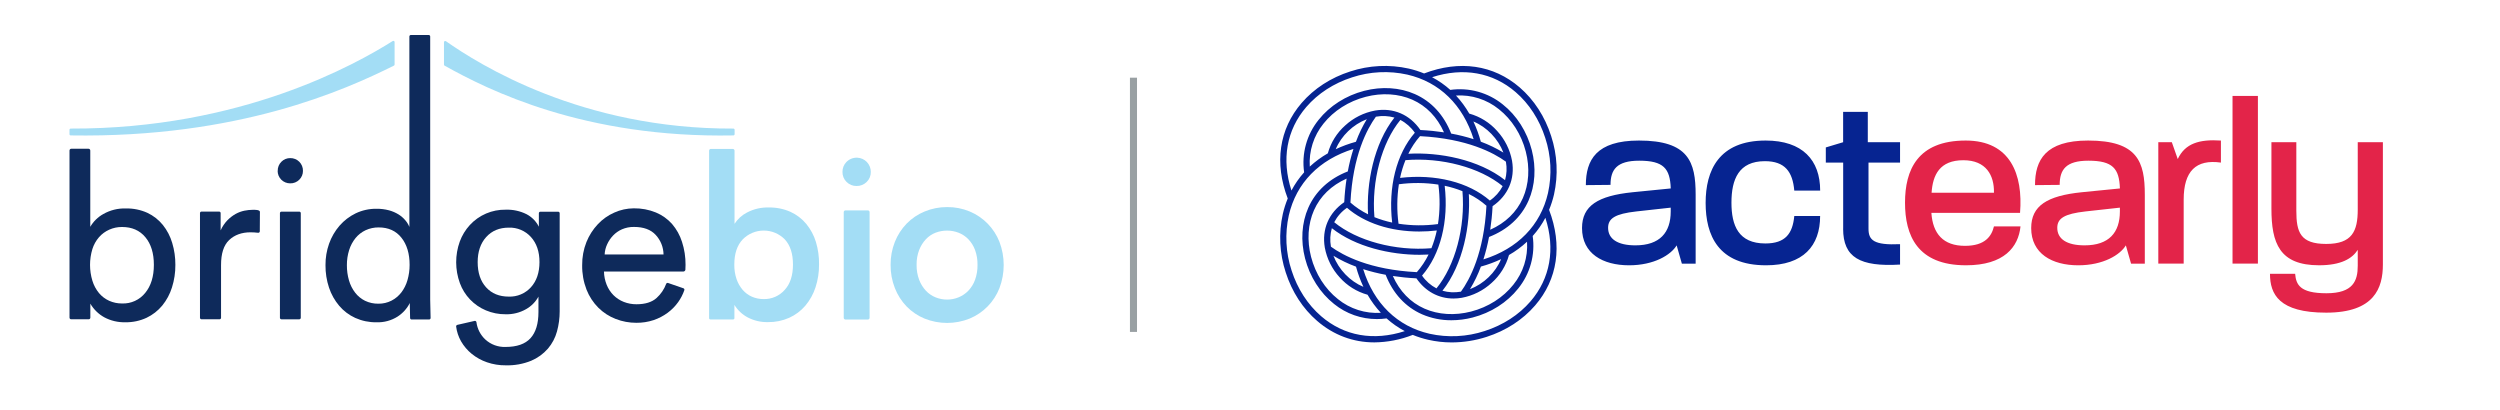 <svg width="354" height="58" viewBox="0 0 354 58" fill="none" xmlns="http://www.w3.org/2000/svg">
<path d="M36.788 32.75C36.788 32.781 36.781 32.812 36.768 32.84C36.755 32.868 36.736 32.894 36.712 32.913C36.688 32.934 36.66 32.948 36.63 32.956C36.6 32.964 36.568 32.965 36.538 32.96C36.186 32.918 35.832 32.896 35.477 32.895C34.231 32.895 33.221 33.26 32.447 33.99C31.674 34.72 31.292 35.915 31.3 37.575V45C31.3 45.056 31.278 45.11 31.238 45.15C31.198 45.19 31.144 45.212 31.087 45.212H28.53C28.473 45.212 28.419 45.189 28.38 45.149C28.34 45.108 28.317 45.054 28.317 44.998V30.172C28.317 30.116 28.34 30.062 28.38 30.022C28.42 29.982 28.474 29.96 28.53 29.96H31.03C31.086 29.96 31.14 29.982 31.18 30.022C31.22 30.062 31.242 30.116 31.242 30.172V32.623C31.479 32.089 31.806 31.601 32.21 31.18C32.553 30.832 32.943 30.533 33.367 30.293C33.758 30.076 34.18 29.921 34.617 29.832C35.014 29.752 35.418 29.71 35.822 29.707C36.032 29.707 36.805 29.688 36.805 29.995L36.788 32.75Z" fill="#0E2A5B"/>
<path d="M39.325 24.192C39.319 23.954 39.362 23.717 39.451 23.495C39.54 23.274 39.673 23.073 39.843 22.905C40.005 22.739 40.2 22.607 40.414 22.518C40.629 22.429 40.86 22.385 41.093 22.387C41.331 22.382 41.568 22.426 41.79 22.515C42.011 22.604 42.212 22.737 42.381 22.906C42.55 23.075 42.682 23.276 42.771 23.497C42.86 23.719 42.903 23.956 42.898 24.195C42.901 24.427 42.856 24.658 42.767 24.873C42.678 25.088 42.547 25.283 42.38 25.445C42.212 25.615 42.011 25.748 41.789 25.837C41.567 25.926 41.329 25.969 41.09 25.962C40.856 25.964 40.624 25.919 40.408 25.83C40.191 25.741 39.995 25.61 39.829 25.444C39.664 25.278 39.533 25.082 39.444 24.865C39.356 24.648 39.311 24.416 39.312 24.183L39.325 24.192ZM39.638 45V30.183C39.638 30.125 39.66 30.071 39.7 30.03C39.741 29.99 39.795 29.968 39.852 29.968H42.375C42.403 29.967 42.431 29.973 42.458 29.983C42.484 29.994 42.508 30.01 42.528 30.03C42.548 30.05 42.564 30.074 42.574 30.1C42.585 30.126 42.59 30.154 42.59 30.183V45C42.589 45.057 42.566 45.111 42.526 45.151C42.486 45.191 42.432 45.214 42.375 45.215H39.852C39.795 45.215 39.741 45.192 39.7 45.152C39.66 45.112 39.638 45.057 39.638 45Z" fill="#0E2A5B"/>
<path d="M58.03 42.907C57.633 43.689 57.036 44.351 56.3 44.828C55.405 45.395 54.359 45.676 53.3 45.635C52.267 45.651 51.243 45.439 50.3 45.015C49.428 44.616 48.654 44.032 48.033 43.303C47.393 42.546 46.903 41.675 46.59 40.735C46.248 39.708 46.079 38.63 46.09 37.547C46.081 36.51 46.253 35.478 46.6 34.5C46.93 33.57 47.431 32.71 48.075 31.962C48.71 31.231 49.486 30.636 50.358 30.212C51.278 29.773 52.287 29.55 53.308 29.562C53.912 29.554 54.516 29.629 55.1 29.785C55.575 29.915 56.029 30.113 56.448 30.372C56.806 30.596 57.126 30.874 57.398 31.198C57.637 31.477 57.829 31.792 57.968 32.133V5.165C57.968 5.109 57.99 5.056 58.029 5.017C58.068 4.977 58.122 4.955 58.178 4.955H60.705C60.733 4.955 60.76 4.961 60.786 4.971C60.812 4.982 60.835 4.998 60.854 5.017C60.874 5.037 60.889 5.061 60.9 5.086C60.91 5.112 60.915 5.14 60.915 5.168V42.417C60.915 43.013 60.955 44.472 60.973 45.025C60.973 45.053 60.968 45.081 60.957 45.107C60.947 45.133 60.931 45.157 60.911 45.177C60.891 45.197 60.868 45.213 60.842 45.224C60.816 45.234 60.788 45.24 60.76 45.24H58.28C58.225 45.241 58.173 45.22 58.133 45.182C58.094 45.144 58.071 45.092 58.07 45.038C58.058 44.593 58.03 43.538 58.03 43.18V42.907ZM49.12 37.547C49.113 38.282 49.214 39.014 49.42 39.72C49.6 40.345 49.896 40.931 50.293 41.447C50.665 41.929 51.142 42.319 51.688 42.59C52.281 42.875 52.932 43.016 53.59 43.002C54.229 43.011 54.86 42.864 55.43 42.575C55.974 42.295 56.449 41.9 56.825 41.417C57.223 40.894 57.519 40.3 57.698 39.667C57.901 38.963 58.003 38.233 58 37.5C58 35.913 57.615 34.634 56.845 33.663C56.075 32.691 55.003 32.204 53.628 32.203C52.988 32.195 52.354 32.33 51.773 32.597C51.219 32.856 50.731 33.235 50.345 33.708C49.939 34.211 49.632 34.787 49.44 35.405C49.222 36.098 49.114 36.821 49.12 37.547Z" fill="#0E2A5B"/>
<path d="M67.213 45.438C67.241 45.433 67.27 45.434 67.299 45.441C67.327 45.448 67.353 45.46 67.376 45.477C67.4 45.495 67.419 45.516 67.434 45.541C67.449 45.566 67.459 45.594 67.463 45.623C67.584 46.557 68.026 47.42 68.713 48.065C69.492 48.784 70.523 49.166 71.583 49.127C73.188 49.127 74.366 48.715 75.118 47.89C75.869 47.065 76.245 45.829 76.245 44.182V42C75.84 42.744 75.233 43.359 74.495 43.775C73.615 44.278 72.613 44.529 71.6 44.5C70.637 44.51 69.682 44.321 68.795 43.945C67.95 43.59 67.187 43.064 66.554 42.401C65.922 41.738 65.433 40.951 65.118 40.09C64.426 38.191 64.421 36.11 65.103 34.208C65.421 33.34 65.906 32.544 66.53 31.863C67.175 31.163 67.96 30.608 68.835 30.234C69.71 29.86 70.654 29.675 71.605 29.692C72.625 29.655 73.638 29.873 74.553 30.328C75.308 30.721 75.92 31.342 76.303 32.102V30.192C76.303 30.136 76.325 30.081 76.365 30.041C76.406 30 76.461 29.977 76.518 29.977H79.035C79.064 29.977 79.092 29.983 79.118 29.994C79.144 30.005 79.168 30.021 79.188 30.041C79.208 30.062 79.224 30.086 79.234 30.112C79.245 30.138 79.25 30.167 79.25 30.195V44.09C79.251 45.049 79.124 46.003 78.87 46.928C78.627 47.826 78.188 48.659 77.585 49.367C76.937 50.11 76.128 50.696 75.22 51.08C74.073 51.546 72.842 51.767 71.605 51.73C70.704 51.739 69.809 51.593 68.958 51.3C68.175 51.033 67.445 50.63 66.803 50.11C66.189 49.612 65.673 49.005 65.28 48.32C64.918 47.681 64.684 46.978 64.59 46.25C64.582 46.195 64.595 46.138 64.626 46.092C64.658 46.045 64.706 46.013 64.76 46L67.213 45.438ZM72.045 42C72.634 42.021 73.22 41.913 73.762 41.683C74.305 41.453 74.79 41.107 75.185 40.67C75.987 39.78 76.388 38.596 76.39 37.117C76.392 35.639 75.99 34.455 75.185 33.565C74.791 33.127 74.306 32.781 73.764 32.551C73.222 32.321 72.636 32.212 72.048 32.233C70.714 32.233 69.647 32.677 68.845 33.565C68.043 34.453 67.641 35.637 67.638 37.115C67.638 38.615 68.034 39.804 68.828 40.682C69.621 41.561 70.693 42 72.045 42Z" fill="#0E2A5B"/>
<path d="M119.472 45V30.038C119.472 29.971 119.499 29.908 119.546 29.861C119.593 29.814 119.656 29.788 119.722 29.788H122.885C122.951 29.788 123.015 29.814 123.062 29.861C123.109 29.908 123.135 29.971 123.135 30.038V44.998C123.135 45.064 123.109 45.127 123.062 45.174C123.015 45.221 122.951 45.248 122.885 45.248H119.712C119.648 45.245 119.588 45.218 119.543 45.172C119.498 45.126 119.473 45.064 119.472 45Z" fill="#A3DDF5"/>
<path d="M134.103 29.323C135.201 29.31 136.29 29.521 137.305 29.942C138.261 30.341 139.127 30.927 139.852 31.667C140.576 32.407 141.145 33.286 141.523 34.25C142.324 36.359 142.324 38.689 141.523 40.797C141.146 41.763 140.578 42.643 139.853 43.384C139.129 44.125 138.262 44.712 137.305 45.11C135.255 45.935 132.965 45.935 130.915 45.11C129.961 44.718 129.098 44.135 128.378 43.398C127.657 42.649 127.092 41.765 126.715 40.797C126.303 39.748 126.097 38.628 126.11 37.5C126.099 36.388 126.304 35.284 126.713 34.25C127.094 33.288 127.66 32.41 128.378 31.665C129.098 30.928 129.962 30.345 130.915 29.953C131.925 29.532 133.009 29.318 134.103 29.323ZM134.103 42.42C134.662 42.423 135.217 42.315 135.735 42.102C136.255 41.89 136.725 41.572 137.115 41.167C137.534 40.726 137.857 40.202 138.065 39.63C138.31 38.949 138.428 38.229 138.415 37.505C138.43 36.787 138.312 36.073 138.068 35.398C137.857 34.831 137.534 34.313 137.118 33.875C136.73 33.472 136.259 33.158 135.738 32.955C135.217 32.752 134.663 32.65 134.105 32.653C133.546 32.65 132.992 32.752 132.47 32.953C131.953 33.154 131.487 33.468 131.108 33.873C130.696 34.315 130.373 34.831 130.155 35.395C129.9 36.068 129.776 36.783 129.79 37.502C129.777 38.227 129.9 38.949 130.155 39.627C130.369 40.197 130.692 40.719 131.105 41.165C131.488 41.572 131.953 41.891 132.47 42.102C132.988 42.313 133.541 42.421 134.1 42.42H134.103Z" fill="#A3DDF5"/>
<path d="M24.387 34.403C24.114 33.473 23.662 32.606 23.058 31.85C22.466 31.122 21.719 30.537 20.87 30.137C19.914 29.706 18.874 29.494 17.825 29.517C16.705 29.48 15.596 29.755 14.623 30.31C13.857 30.736 13.222 31.36 12.783 32.117V21.312C12.783 21.246 12.756 21.183 12.709 21.136C12.662 21.089 12.599 21.062 12.533 21.062H10.092C10.026 21.062 9.963 21.089 9.916 21.136C9.869 21.183 9.843 21.246 9.843 21.312V44.977C9.843 45.04 9.867 45.1 9.911 45.144C9.955 45.188 10.015 45.212 10.078 45.212H12.557C12.62 45.212 12.68 45.188 12.724 45.144C12.768 45.1 12.793 45.04 12.793 44.977V43C13.267 43.812 13.952 44.481 14.775 44.935C15.687 45.419 16.708 45.659 17.74 45.633C18.778 45.652 19.807 45.436 20.75 45C21.608 44.593 22.365 44.004 22.97 43.273C23.589 42.512 24.058 41.641 24.35 40.705C24.679 39.669 24.842 38.587 24.832 37.5C24.839 36.451 24.689 35.407 24.387 34.403ZM20.565 41.472C20.173 41.961 19.672 42.351 19.102 42.612C18.532 42.872 17.909 42.996 17.282 42.972C16.655 42.978 16.033 42.848 15.46 42.593C14.904 42.34 14.411 41.967 14.018 41.5C13.594 40.983 13.277 40.389 13.082 39.75C12.639 38.288 12.639 36.727 13.082 35.265C13.277 34.647 13.596 34.075 14.02 33.585C14.419 33.131 14.911 32.769 15.463 32.523C16.035 32.266 16.657 32.136 17.285 32.142C18.68 32.142 19.779 32.623 20.582 33.585C21.386 34.547 21.788 35.852 21.788 37.5C21.788 39.155 21.38 40.479 20.565 41.472Z" fill="#0E2A5B"/>
<path d="M115.535 34.265C115.251 33.334 114.789 32.467 114.172 31.712C113.566 30.98 112.802 30.395 111.937 30C110.97 29.57 109.921 29.359 108.863 29.38C107.8 29.346 106.746 29.587 105.802 30.078C105.071 30.447 104.453 31.006 104.01 31.695V21.335C104.01 21.269 103.984 21.205 103.937 21.158C103.89 21.111 103.826 21.085 103.76 21.085H100.66C100.594 21.085 100.53 21.111 100.483 21.158C100.436 21.205 100.41 21.269 100.41 21.335V45.057C100.41 45.104 100.428 45.148 100.461 45.181C100.494 45.214 100.539 45.233 100.585 45.233H103.815C103.862 45.233 103.907 45.214 103.941 45.181C103.974 45.147 103.992 45.102 103.992 45.055V43.17C104.449 43.922 105.102 44.536 105.88 44.947C106.764 45.407 107.751 45.636 108.747 45.612C109.781 45.628 110.805 45.419 111.75 45C112.627 44.605 113.407 44.021 114.032 43.29C114.677 42.524 115.167 41.641 115.477 40.69C115.82 39.641 115.989 38.543 115.977 37.44C115.994 36.365 115.845 35.294 115.535 34.265ZM111.11 41.05C110.739 41.472 110.28 41.807 109.765 42.031C109.25 42.256 108.692 42.365 108.13 42.35C107.563 42.354 107.001 42.241 106.48 42.017C105.975 41.797 105.526 41.466 105.165 41.05C104.779 40.597 104.483 40.074 104.293 39.51C104.073 38.851 103.967 38.16 103.978 37.465C103.978 35.922 104.374 34.733 105.168 33.898C105.556 33.501 106.02 33.187 106.532 32.972C107.043 32.757 107.593 32.647 108.147 32.647C108.702 32.647 109.252 32.757 109.763 32.972C110.275 33.187 110.739 33.501 111.128 33.898C111.901 34.731 112.287 35.92 112.285 37.465C112.283 39.01 111.892 40.205 111.11 41.05Z" fill="#A3DDF5"/>
<path d="M96.772 40.82C96.825 40.838 96.868 40.876 96.892 40.926C96.916 40.975 96.92 41.033 96.903 41.085C96.695 41.687 96.402 42.256 96.032 42.775C95.615 43.358 95.109 43.872 94.532 44.297C93.929 44.741 93.26 45.088 92.55 45.328C91.762 45.588 90.937 45.716 90.108 45.708C89.11 45.711 88.12 45.528 87.19 45.167C86.27 44.813 85.434 44.273 84.733 43.58C84.002 42.849 83.43 41.974 83.052 41.013C82.626 39.91 82.416 38.736 82.435 37.555C82.422 36.432 82.627 35.317 83.04 34.273C83.416 33.339 83.963 32.483 84.653 31.75C85.309 31.048 86.102 30.488 86.983 30.102C87.852 29.708 88.795 29.503 89.75 29.5C90.82 29.483 91.882 29.683 92.873 30.087C93.753 30.45 94.539 31.01 95.17 31.723C95.803 32.462 96.28 33.322 96.573 34.25C96.913 35.299 97.082 36.397 97.073 37.5C97.073 37.69 97.073 37.87 97.055 38.04C97.055 38.08 97.055 38.117 97.055 38.155C97.054 38.234 97.022 38.309 96.966 38.365C96.909 38.42 96.834 38.452 96.755 38.453H85.522C85.536 39.094 85.665 39.727 85.903 40.322C86.123 40.873 86.451 41.375 86.868 41.797C87.284 42.212 87.781 42.536 88.328 42.75C88.898 42.973 89.505 43.086 90.118 43.083C91.364 43.083 92.316 42.787 92.972 42.195C93.58 41.648 94.046 40.961 94.33 40.195C94.349 40.144 94.387 40.102 94.436 40.078C94.484 40.054 94.541 40.051 94.593 40.068L96.772 40.82ZM93.957 36.035C93.942 35.005 93.547 34.018 92.847 33.263C92.151 32.509 91.126 32.133 89.772 32.135C89.189 32.124 88.611 32.238 88.075 32.468C87.598 32.676 87.167 32.978 86.808 33.355C86.46 33.722 86.175 34.144 85.968 34.605C85.759 35.053 85.64 35.538 85.618 36.032L93.957 36.035Z" fill="#0E2A5B"/>
<path d="M119.295 24.345C119.289 24.085 119.335 23.826 119.431 23.585C119.527 23.343 119.67 23.123 119.852 22.938C120.052 22.734 120.291 22.575 120.555 22.47C120.82 22.365 121.103 22.317 121.387 22.328C121.907 22.349 122.397 22.571 122.755 22.948C123.113 23.325 123.31 23.826 123.305 24.345C123.311 24.61 123.263 24.873 123.162 25.118C123.061 25.363 122.911 25.584 122.72 25.767C122.531 25.954 122.307 26.1 122.06 26.198C121.814 26.296 121.55 26.344 121.285 26.337C121.024 26.342 120.765 26.293 120.523 26.195C120.281 26.097 120.061 25.95 119.877 25.765C119.687 25.582 119.537 25.361 119.437 25.116C119.337 24.872 119.288 24.609 119.295 24.345Z" fill="#A3DDF5"/>
<path d="M55.61 5.81C50.413 9.075 34.135 18.285 10.013 18.207C9.966 18.207 9.922 18.226 9.889 18.259C9.856 18.292 9.838 18.336 9.838 18.383V19C9.838 19.046 9.856 19.09 9.888 19.123C9.92 19.156 9.964 19.174 10.01 19.175C33.695 19.555 48.82 12.76 55.78 9.292C55.809 9.278 55.834 9.255 55.85 9.227C55.867 9.2 55.876 9.168 55.875 9.135V5.957C55.875 5.926 55.867 5.896 55.852 5.869C55.836 5.842 55.814 5.82 55.786 5.805C55.759 5.79 55.729 5.782 55.698 5.783C55.666 5.784 55.636 5.793 55.61 5.81Z" fill="#A3DDF5"/>
<path d="M63.145 5.835C67.817 9.117 82.382 18.295 103.843 18.207C103.866 18.207 103.889 18.211 103.91 18.22C103.932 18.229 103.951 18.242 103.968 18.258C103.984 18.274 103.998 18.294 104.006 18.315C104.015 18.336 104.02 18.359 104.02 18.383V19C104.02 19.046 104.002 19.09 103.97 19.123C103.937 19.156 103.894 19.174 103.848 19.175C82.725 19.573 69.165 12.762 62.958 9.3C62.931 9.285 62.908 9.263 62.892 9.236C62.876 9.209 62.868 9.179 62.867 9.147V5.977C62.867 5.945 62.876 5.913 62.893 5.886C62.91 5.858 62.934 5.836 62.963 5.821C62.991 5.806 63.024 5.8 63.056 5.802C63.088 5.805 63.119 5.816 63.145 5.835Z" fill="#A3DDF5"/>
<rect x="160" y="11" width="1" height="36" fill="#99A0A3"/>
<path d="M269.751 28.699C269.751 24.098 271.497 19.901 278.348 19.901C284.694 19.901 286.475 24.735 286.038 30.142H273.484C273.681 33.098 275.162 34.811 278.247 34.811C281.101 34.811 282.013 33.43 282.344 32.057H286.104C285.803 34.978 283.788 37.565 278.381 37.565C271.464 37.563 269.751 33.305 269.751 28.699ZM282.344 27.288V27.221C282.377 24.87 281.27 22.688 278.012 22.688C274.654 22.688 273.681 24.769 273.512 27.288H282.344ZM287.617 32.292C287.617 29.134 289.867 27.724 294.773 27.221L300.18 26.684C300.08 23.863 299.176 22.754 295.713 22.754C292.523 22.754 291.651 24.031 291.651 26.179L288.158 26.213C288.158 22.654 289.636 19.901 295.681 19.901C302.698 19.901 303.705 22.922 303.705 27.559V37.331H301.758L301.02 34.745C300.214 36.088 297.829 37.566 294.269 37.566C290.571 37.563 287.616 35.919 287.616 32.292H287.617ZM295.172 34.742C298.631 34.742 300.176 32.929 300.176 29.94V29.403L295.306 29.94C292.319 30.277 291.31 30.915 291.31 32.258C291.309 33.836 292.652 34.742 295.171 34.742H295.172ZM305.616 20.136H307.53L308.369 22.521C309.411 20.304 311.426 19.7 314.482 19.902V23.023C310.955 22.521 309.209 24.232 309.209 28.262V37.328H305.616V20.136ZM316.126 13.587H319.719V37.328H316.126V13.587ZM321.432 38.772H324.992C325.126 40.279 325.63 41.525 329.425 41.525C333.22 41.525 333.857 39.746 333.857 37.633V35.381C333.084 36.589 331.54 37.563 328.383 37.563C322.775 37.563 321.634 34.44 321.634 29.537V20.136H325.16V29.84C325.16 32.896 325.73 34.541 329.391 34.541C333.052 34.541 333.857 32.761 333.857 29.672V20.131H337.417V37.455C337.417 40.78 336.208 44.272 329.391 44.272C322.707 44.28 321.43 41.66 321.43 38.772H321.432Z" fill="#E32449"/>
<path d="M224.015 32.292C224.015 29.134 226.265 27.724 231.171 27.221L236.578 26.684C236.478 23.863 235.574 22.754 232.111 22.754C228.921 22.754 228.049 24.031 228.049 26.179L224.556 26.213C224.556 22.654 226.034 19.901 232.079 19.901C239.096 19.901 240.103 22.922 240.103 27.559V37.331H238.152L237.414 34.745C236.608 36.088 234.224 37.566 230.664 37.566C226.97 37.563 224.015 35.919 224.015 32.292ZM231.57 34.742C235.03 34.742 236.574 32.929 236.574 29.94V29.403L231.704 29.94C228.712 30.277 227.707 30.919 227.707 32.258C227.707 33.836 229.052 34.742 231.57 34.742ZM241.517 28.731C241.517 24.165 243.364 19.901 250.012 19.901C255.251 19.901 257.736 22.688 257.736 26.985H254.071C253.836 24.332 252.762 22.822 249.907 22.822C246.213 22.822 245.173 25.374 245.173 28.699C245.173 31.955 246.177 34.474 249.975 34.474C252.828 34.474 253.836 33.064 254.071 30.582H257.731C257.731 34.813 255.345 37.566 250.072 37.566C243.291 37.563 241.517 33.305 241.517 28.731ZM260.993 32.392V23.023H258.535V20.876L260.987 20.138V15.837H264.48V20.136H269.047V23.023H264.58V32.392C264.58 34.004 265.318 34.742 269.047 34.575V37.463C263.371 37.798 260.987 36.455 260.987 32.392H260.993ZM220.049 27.53C220.66 24.784 220.519 21.925 219.64 19.253C218.761 16.506 217.217 14.128 215.182 12.373C211.481 9.182 206.682 8.481 201.651 10.401C200.945 10.111 200.216 9.88 199.472 9.709C196.726 9.099 193.867 9.24 191.195 10.117C188.448 10.996 186.069 12.541 184.315 14.575C181.124 18.277 180.423 23.077 182.343 28.107C182.051 28.815 181.819 29.546 181.647 30.292C181.037 33.038 181.179 35.897 182.057 38.569C182.935 41.316 184.479 43.693 186.515 45.449C188.848 47.457 191.618 48.482 194.607 48.482C196.47 48.462 198.313 48.103 200.047 47.421C200.752 47.71 201.479 47.94 202.222 48.11C203.319 48.361 204.44 48.488 205.565 48.487C207.241 48.482 208.905 48.218 210.499 47.703C213.245 46.824 215.624 45.279 217.378 43.245C220.569 39.543 221.269 34.743 219.35 29.713C219.643 29.006 219.877 28.276 220.049 27.53ZM214.609 13.037C216.523 14.687 217.974 16.929 218.806 19.523C219.636 22.045 219.771 24.744 219.196 27.337C218.145 31.904 214.908 35.216 210.049 36.733C210.381 35.692 210.647 34.631 210.846 33.556C213.47 32.533 215.403 30.759 216.439 28.409C217.379 26.274 217.541 23.732 216.898 21.241C216.226 18.645 214.764 16.345 212.787 14.782C211.756 13.95 210.564 13.338 209.287 12.984C208.01 12.631 206.673 12.545 205.361 12.73C204.579 12.026 203.713 11.422 202.782 10.932C207.192 9.506 211.363 10.238 214.609 13.037ZM214.296 40.307C212.844 42.139 210.716 43.492 208.304 44.115C206.001 44.71 203.658 44.565 201.708 43.703C199.721 42.825 198.185 41.237 197.226 39.081C198.251 39.237 199.36 39.352 200.565 39.414C201.841 41.267 203.704 42.27 205.806 42.27C206.203 42.269 206.599 42.235 206.989 42.167C208.567 41.875 210.03 41.145 211.212 40.06C212.396 39.009 213.251 37.637 213.673 36.111C214.594 35.583 215.452 34.951 216.229 34.228C216.371 36.425 215.68 38.595 214.296 40.307ZM185.465 23.59C185.325 21.394 186.015 19.226 187.398 17.514C188.851 15.683 190.979 14.329 193.39 13.707C195.693 13.111 198.035 13.257 199.988 14.118C201.972 14.997 203.509 16.585 204.468 18.741C203.443 18.585 202.334 18.47 201.129 18.408C199.622 16.215 197.29 15.212 194.705 15.655C193.127 15.947 191.664 16.677 190.482 17.762C189.298 18.813 188.443 20.185 188.021 21.711C187.1 22.238 186.243 22.869 185.465 23.59ZM209.695 37.746C210.676 37.479 211.633 37.127 212.554 36.694C211.767 38.595 210.103 40.195 208.153 40.943C208.769 39.929 209.285 38.859 209.696 37.746H209.695ZM206.867 41.302H206.845C205.981 41.455 205.094 41.41 204.251 41.169C207.195 37.433 208.238 31.808 207.987 27.472C208.889 27.912 209.727 28.471 210.48 29.133C210.139 35.798 208.123 39.574 206.867 41.302ZM190.735 29.427C193.246 31.6 196.907 32.783 200.961 32.783C201.793 32.782 202.625 32.733 203.453 32.636C203.272 33.493 203.016 34.333 202.689 35.147C197.591 35.571 192.144 34.112 188.925 31.467C189.351 30.648 189.972 29.946 190.733 29.423L190.735 29.427ZM198.294 16.984C199.113 17.413 199.815 18.035 200.339 18.796C197.728 21.809 196.548 26.495 197.13 31.515C196.273 31.334 195.433 31.078 194.619 30.751C194.188 25.647 195.649 20.203 198.294 16.984ZM210.966 28.397C207.953 25.787 203.268 24.606 198.249 25.189C198.43 24.331 198.686 23.491 199.012 22.678C204.112 22.253 209.558 23.712 212.778 26.357C212.348 27.176 211.725 27.877 210.961 28.399L210.966 28.397ZM203.622 31.729C201.766 31.978 199.883 31.961 198.032 31.679C197.784 29.823 197.801 27.941 198.082 26.09C199.938 25.842 201.821 25.858 203.672 26.139C203.919 27.996 203.9 29.879 203.617 31.73L203.622 31.729ZM204.572 26.306C205.43 26.487 206.27 26.743 207.083 27.069C207.508 32.169 206.049 37.615 203.402 40.835C202.585 40.406 201.884 39.785 201.361 39.025C203.97 36.014 205.151 31.326 204.567 26.307L204.572 26.306ZM211.352 29.193C213.545 27.687 214.547 25.354 214.105 22.768C213.813 21.191 213.082 19.727 211.997 18.546C210.946 17.362 209.575 16.508 208.049 16.085C207.52 15.164 206.888 14.306 206.166 13.528C208.362 13.389 210.53 14.079 212.242 15.463C214.073 16.914 215.427 19.042 216.049 21.455C216.645 23.756 216.498 26.1 215.638 28.051C214.759 30.036 213.171 31.572 211.015 32.533C211.173 31.506 211.288 30.395 211.35 29.193H211.352ZM212.882 21.606C211.868 20.99 210.798 20.473 209.684 20.063C209.417 19.081 209.066 18.125 208.634 17.204C210.533 17.989 212.133 19.656 212.881 21.606H212.882ZM213.24 22.894V22.916C213.395 23.779 213.353 24.665 213.114 25.509C209.378 22.566 203.753 21.523 199.416 21.774C199.857 20.872 200.415 20.033 201.077 19.279C207.735 19.621 211.512 21.64 213.239 22.894H213.24ZM193.542 16.878C192.926 17.891 192.41 18.962 192.001 20.075C191.019 20.343 190.062 20.695 189.141 21.127C189.927 19.225 191.591 17.626 193.541 16.878H193.542ZM194.83 16.52H194.853C195.718 16.364 196.606 16.408 197.452 16.648C194.509 20.384 193.464 26.008 193.717 30.345C192.815 29.905 191.976 29.346 191.222 28.684C191.551 22.024 193.576 18.247 194.829 16.52H194.83ZM190.346 28.628C188.153 30.135 187.15 32.468 187.592 35.054C187.884 36.631 188.614 38.094 189.699 39.276C190.751 40.459 192.122 41.314 193.648 41.736C194.176 42.658 194.808 43.516 195.531 44.294C193.335 44.434 191.166 43.743 189.455 42.359C187.622 40.908 186.27 38.78 185.646 36.367C185.051 34.066 185.198 31.722 186.059 29.771C186.938 27.786 188.526 26.249 190.68 25.289C190.521 26.316 190.406 27.427 190.345 28.628H190.346ZM188.814 36.216C189.828 36.833 190.898 37.349 192.011 37.759C192.277 38.74 192.628 39.697 193.058 40.618C191.161 39.833 189.561 38.166 188.814 36.216ZM188.457 34.928C188.457 34.921 188.457 34.913 188.457 34.906C188.303 34.042 188.348 33.156 188.59 32.313C191.971 34.977 196.899 36.079 201.018 36.079C201.45 36.079 201.873 36.066 202.285 36.042C201.845 36.943 201.286 37.782 200.624 38.536C193.959 38.201 190.184 36.182 188.457 34.928ZM184.974 15.149C186.624 13.236 188.866 11.784 191.458 10.952C193.981 10.122 196.681 9.988 199.273 10.563C203.839 11.614 207.151 14.849 208.669 19.71C207.626 19.377 206.563 19.111 205.486 18.913C204.463 16.288 202.689 14.356 200.339 13.32C198.205 12.38 195.663 12.216 193.171 12.86C190.576 13.531 188.282 14.995 186.713 16.972C185.879 18.003 185.267 19.195 184.915 20.474C184.562 21.752 184.478 23.09 184.665 24.403C183.962 25.184 183.358 26.051 182.868 26.981C181.443 22.566 182.175 18.395 184.974 15.149ZM187.084 44.784C185.172 43.135 183.721 40.893 182.888 38.299C182.058 35.777 181.923 33.077 182.498 30.485C183.549 25.918 186.786 22.606 191.647 21.088C191.314 22.132 191.048 23.195 190.848 24.272C188.224 25.295 186.292 27.069 185.255 29.419C184.316 31.553 184.153 34.096 184.797 36.587C185.467 39.183 186.931 41.476 188.909 43.046C190.624 44.431 192.764 45.184 194.968 45.18C195.426 45.179 195.883 45.148 196.337 45.087C197.119 45.791 197.986 46.396 198.918 46.886C194.501 48.316 190.332 47.584 187.084 44.784ZM216.721 42.673C215.071 44.586 212.829 46.037 210.236 46.87C207.713 47.7 205.014 47.834 202.422 47.259C197.855 46.208 194.543 42.973 193.025 38.112C194.068 38.444 195.131 38.711 196.208 38.909C197.231 41.534 199.006 43.466 201.355 44.502C202.67 45.07 204.089 45.358 205.522 45.348C206.534 45.346 207.542 45.216 208.522 44.961C211.118 44.291 213.412 42.827 214.98 40.85C215.813 39.818 216.426 38.626 216.778 37.348C217.131 36.069 217.216 34.732 217.029 33.419C217.732 32.637 218.336 31.771 218.826 30.84C220.251 35.256 219.519 39.426 216.721 42.673Z" fill="#062491"/>
</svg>
